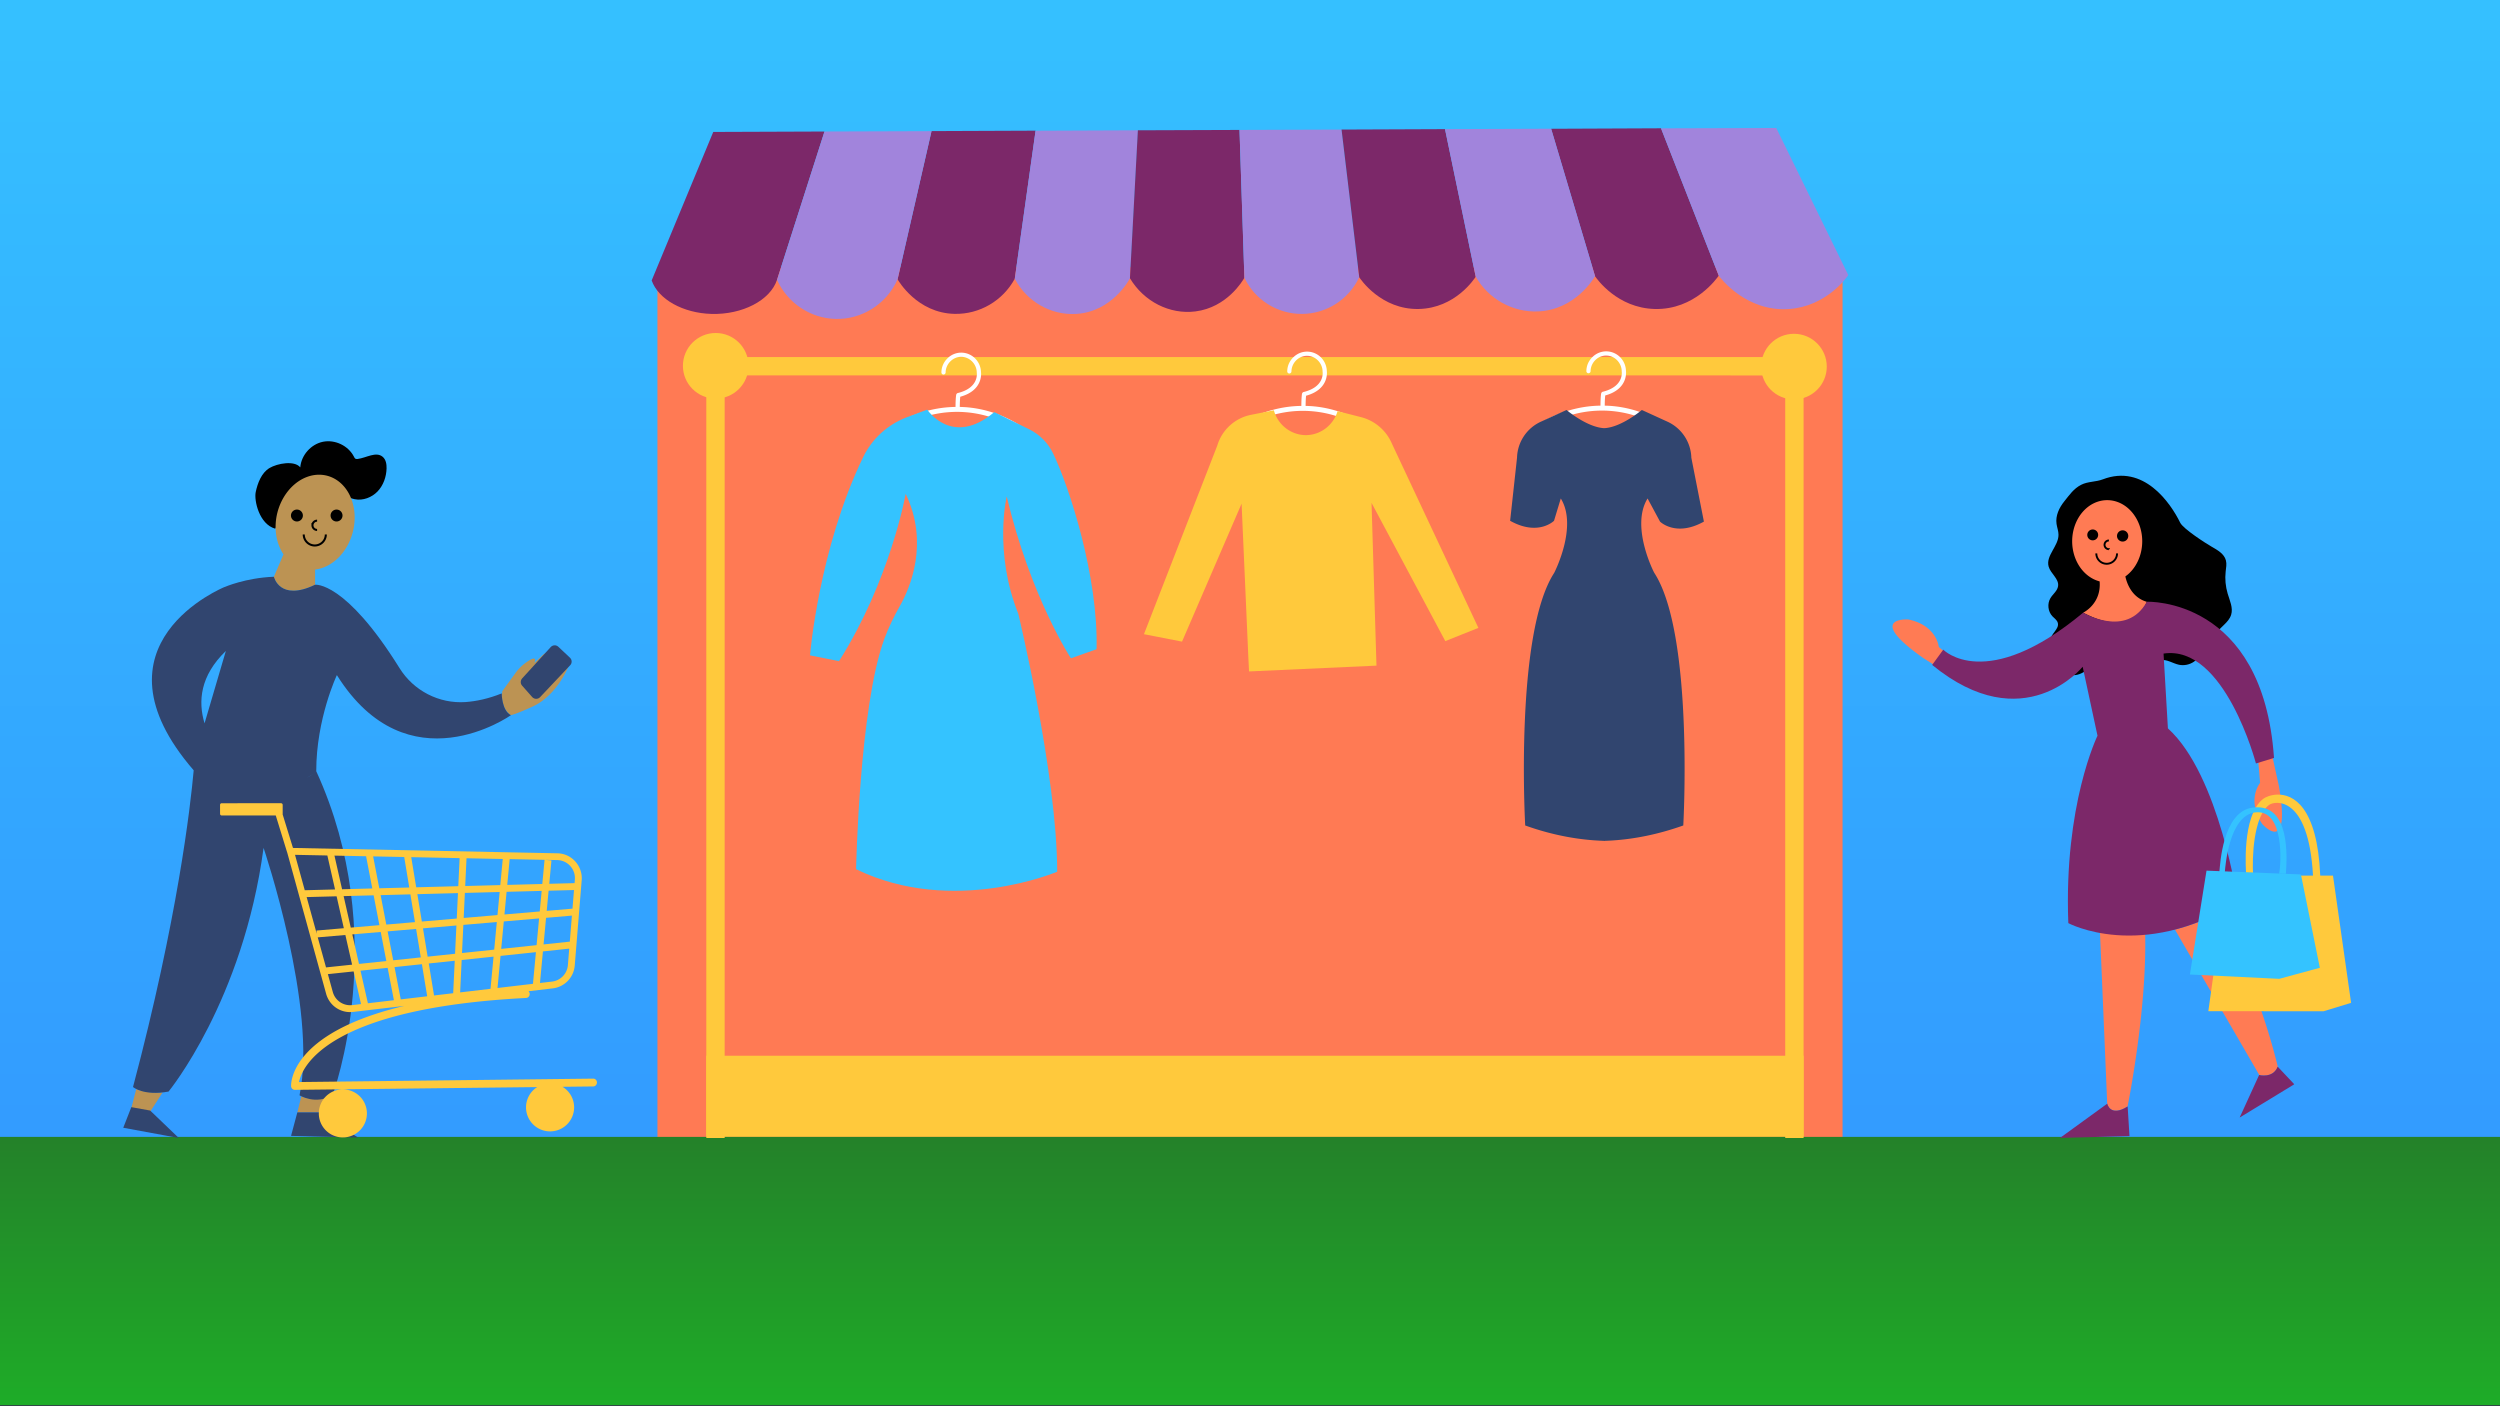 <svg xmlns="http://www.w3.org/2000/svg" width="1280" height="720" xmlns:v="https://vecta.io/nano"><rect width="100%" height="100%" fill="#333333" stroke="none"/><style><![CDATA[.B{fill:#ffc93c}.C{clip-path:none}.D{fill:#7c2869}.E{fill:#31456f}.F{fill:#a184dc}.G{stroke-miterlimit:10}]]></style><defs><clipPath ><path d="M0 0h708.12v398.41H0z" fill="none" stroke-width="0"/></clipPath><clipPath ><path d="M329.04 154.55c-9.4 2-22.98 1.14-38.17-7.37L286 158.21c5.98 8.16 28.93 17.46 46.29 13h0c1.46 7.54 3.83 16.5 7.66 25.59l-.2.35 30.39-4.09-2.19-6.5c-.01-.03-.02-.06-.03-.1h0c-2.11-6.05-4.35-11.98-6.69-17.83 0 0 9.88 2.67 29.46 20.13l7.42-9.02s-19.84-30.25-53.18-33.49l-15.89 8.28z" fill="none" stroke-width="0"/></clipPath><linearGradient id="C" gradientTransform="matrix(0,-292.175,-292.169,0,347191.34,-112661.66)" x1="-388.15" y1="1186.15" x2="-385.51" y2="1186.15" gradientUnits="userSpaceOnUse" spreadMethod="pad"><stop offset="0" stop-color="#3291ff"/><stop offset="1" stop-color="#35c2ff"/></linearGradient><linearGradient id="D" x1="638.348" y1="721.996" x2="638.348" y2="577.922" gradientUnits="userSpaceOnUse" spreadMethod="pad"><stop offset="0" stop-color="#1ead28"/><stop offset="1" stop-color="#248029"/></linearGradient></defs><path d="M0 0h1280v719.416H0z" fill="url(#C)" class="C"/><path d="M336.608 136.748h606.785v445.919H336.608z" fill="#ff7a54"/><path d="M361.626 540.53h561.811v41.553H361.626z" class="B"/><path d="M0 582.084h1279.998v137.332H0z" fill="url(#D)"/><g class="B"><path d="M361.626 182.819h561.811v9.402H361.626z"/><path d="M371.027 187.52v395.148h-9.402V187.52zm552.41 0v395.148h-9.402V187.52z"/></g><path d="M528.969 222.741c-5.625-4.777-17.625-13.021-34.625-14.27a96.88 96.88 0 0 0-2.937-.125c.031-2.904.156-4.465.25-5.214 11.344-3.091 10.75-11.491 10.625-12.521-.125-5.433-4.375-9.836-9.75-10.054a9.98 9.98 0 0 0-7.281 2.779c-2.062 1.936-3.219 4.528-3.25 7.338 0 .593.469 1.093 1.063 1.093.563 0 1.094-.468 1.094-1.062.031-2.217.969-4.278 2.563-5.808 1.594-1.499 3.625-2.28 5.719-2.186 4.156.156 7.594 3.747 7.656 7.994v.156c.062.312 1.094 7.744-9.687 10.367-.406.094-.687.406-.812.781-.031.156-.344 1.53-.375 6.339-17.375.219-30.187 8.15-35.156 11.803a1.29 1.29 0 0 0-.281 1.78 1.29 1.29 0 0 0 1.781.281c5.219-3.841 19.406-12.583 38.563-11.178 16.281 1.218 27.781 9.086 33.156 13.676a1.21 1.21 0 0 0 .813.312c.344 0 .719-.156.969-.437.5-.593.438-1.405-.094-1.842zm177.062-.526c-5.625-4.777-17.625-13.021-34.625-14.27a96.88 96.88 0 0 0-2.937-.125c.031-2.904.156-4.465.25-5.214 11.344-3.091 10.75-11.491 10.625-12.521-.125-5.433-4.375-9.836-9.75-10.054-2.687-.094-5.281.874-7.281 2.779-2.062 1.936-3.219 4.528-3.25 7.338 0 .593.469 1.093 1.063 1.093.563 0 1.094-.468 1.094-1.062.031-2.217.969-4.278 2.563-5.808 1.594-1.499 3.625-2.279 5.719-2.186 4.156.156 7.594 3.747 7.656 7.994v.156c.062.312 1.094 7.744-9.687 10.367-.406.094-.687.406-.812.781-.031.156-.344 1.53-.375 6.339-17.375.219-30.187 8.15-35.156 11.803a1.29 1.29 0 0 0-.281 1.78 1.29 1.29 0 0 0 1.781.281c5.219-3.841 19.406-12.584 38.563-11.178 16.281 1.218 27.781 9.086 33.156 13.676a1.21 1.21 0 0 0 .813.312c.344 0 .719-.156.969-.437.5-.593.438-1.374-.094-1.842zm153.156-.13c-5.625-4.777-17.625-13.021-34.625-14.27-1-.062-1.969-.094-2.937-.125.031-2.904.156-4.465.25-5.215 11.344-3.091 10.75-11.491 10.625-12.521-.125-5.433-4.375-9.836-9.75-10.054a9.98 9.98 0 0 0-7.281 2.779c-2.062 1.936-3.219 4.528-3.25 7.338 0 .593.469 1.093 1.063 1.093.563 0 1.094-.468 1.094-1.062.031-2.217.969-4.278 2.563-5.808 1.594-1.499 3.625-2.279 5.719-2.186 4.156.156 7.594 3.747 7.656 7.994v.156c.062.312 1.094 7.744-9.687 10.367-.406.094-.687.406-.812.781-.031.156-.344 1.53-.375 6.339-17.375.219-30.187 8.15-35.156 11.803a1.29 1.29 0 0 0-.281 1.78 1.29 1.29 0 0 0 1.781.281c5.219-3.841 19.406-12.584 38.563-11.178 16.281 1.218 27.781 9.086 33.156 13.676a1.21 1.21 0 0 0 .813.312 1.28 1.28 0 0 0 .969-.437c.531-.593.469-1.405-.094-1.842z" fill="#fff"/><path d="M843.562 255.215l6.368 11.842s8.063 8.056 22.469 0l-6.431-32.7a20.95 20.95 0 0 0-12.219-18.454l-13.125-5.995s-10.25 8.743-19.062 9.305h-.219-.219c-8.812-.593-19.062-9.305-19.062-9.305l-13.125 5.995a20.91 20.91 0 0 0-12.219 18.454l-3.53 32.286c14.406 8.056 22.469 0 22.469 0l3.468-11.428c8.906 14.394-3.375 38.094-3.375 38.094-20.344 31.318-14.844 129.332-14.844 129.332 14.938 5.339 28.469 7.494 40.25 7.869v.031h.219.219v-.031c1.287-.041 2.594-.103 3.922-.189 10.831-.7 23.022-2.951 36.328-7.679 0 0 5.5-98.014-14.844-129.332-.062 0-12.344-23.7-3.437-38.094z" class="E"/><path d="M652.219 210.069c2.094 7.713 9.188 12.958 16.938 12.708 7.188-.25 13.563-5.183 15.688-12.271l11.969 3.06c7.125 1.811 13 6.869 15.875 13.645l44.242 94.266-16.937 6.776-37.773-70.785 2.531 83.339-32.625 1.483-32.625 1.483-.355-7.244-3.458-78.655-30.494 70.638-19.5-3.809 37.588-96.68a22.62 22.62 0 0 1 17.125-15.612z" class="B"/><path d="M474.75 209.72s12.719 19.484 34.312 1.28l17.844 8.774c5.344 2.623 9.656 6.963 12.25 12.303 8.438 17.455 23.25 63.32 22.281 100.321l-13.125 4.652s-20.594-31.221-32.875-82.866c0 0-6.781 28.352 5.938 60.107 0 0 19.906 82.496 19.906 132.018 0 0-53.375 22.856-102.969-1.28 0 0 1.688-83.432 14.531-118.092 2.156-5.839 4.906-11.397 7.969-16.83 5.125-9.086 15.031-32.036 2.906-57.235 0 0-7.867 44.167-34.149 85.634l-14.844-2.966S419.219 280.913 442 233.92c4.531-9.336 12.531-16.58 22.25-20.265z" fill="#34c3ff"/><path d="M365.188 67.555l-31.531 76.032c3.406 9.711 16.094 16.736 30.656 17.142 15.688.437 30.031-6.901 33.5-17.423l24.313-75.97zm111.75-.437l-17.375 75.876c.406.718 10 17.298 29.188 17.704 12.75.281 24.687-6.682 30.812-17.985L530.219 66.9z" class="D"/><path d="M422.157 67.336l-24.312 75.97c5.375 11.865 17.031 19.64 29.906 19.984 13.594.375 26.219-7.65 31.812-20.265l17.375-75.876zm108.062-.406l-10.656 75.813c6.188 11.709 18.531 18.766 31.469 17.985 18.406-1.124 27.125-17.486 27.531-18.267l4.063-75.751z" class="F"/><path d="M582.594 66.712l-4.062 75.751c7.156 11.959 20.375 18.641 33.5 16.986 16.187-2.03 24.219-15.675 25.094-17.236l-2.5-75.688zm211.562-.781l22.5 75.501c1.031 1.499 11.469 16.268 30.531 16.768 20.563.562 32.063-15.987 32.813-17.08l-29.562-75.439z" class="D"/><path d="M850.437 65.712L880 141.151c.813 1.124 13.937 18.547 35.844 17.08 18.781-1.28 29.156-15.456 30.5-17.361l-36.906-75.345zm-215.812.812l2.5 75.688c5.406 11.366 16.969 18.61 29.563 18.516 12.531-.094 23.938-7.431 29.219-18.766l-9.062-75.626z" class="F"/><path d="M686.875 66.337l9.062 75.626c.594.906 11.188 16.674 30.5 16.237 18.563-.406 28.375-15.331 29.125-16.518l-15.719-75.564z" class="D"/><path d="M739.844 66.118l15.719 75.564c6.562 11.428 18.875 18.298 31.906 17.767 19.125-.78 28.688-17.111 29.219-18.048l-22.5-75.501z" class="F"/><path d="M154.545 263.53c.25-7.869 8.906-14.27 16.531-12.209 3.656.999 6.781 3.528 10.531 4.278 4.219.843 8.75-.905 11.719-3.997 2.969-3.122 4.469-7.463 4.594-11.74.062-2.154-.312-4.559-1.969-5.964-3.406-2.904-8.406.531-12.844 1.093-.312.031-.656.062-.969-.062-.5-.187-.75-.718-.969-1.187-2.875-5.558-9.656-8.805-15.812-7.556s-11.125 6.869-11.625 13.114c-2.937-3.685-11.75-2.061-15.781.344-4.062 2.435-6.062 7.681-7.031 12.303-.906 4.278 1.75 16.393 9.969 18.735.469.156 3.438-12.303 13.656-7.151z"/><path d="M164.541 243.097a19.937 24.606 14.193 0 0-22.537 19.441 19.937 24.606 14.193 0 0 3.15 21.282l-4.922 11.467s2.938 12.896 21.094 4.09v-7.767a19.937 24.606 14.193 0 0 19.344-19.338 19.937 24.606 14.193 0 0-13.316-28.727 19.937 24.606 14.193 0 0-2.812-.449zm118.697 90.122c-2.002.062-3.977.859-5.506 2.317l-4.125 3.966c1.563-4.278-2.437-1.717-5.312.5-1.594 1.249-3 2.716-4.187 4.34l-6.906 9.524c-1.187 9.086 4.406 12.303 4.375 12.303 2.938-.593 11.719-4.684 11.719-4.684 12.031-5.87 17.594-19.921 17.594-19.921.906-3.466-.875-5.714-3.125-7.119a8.03 8.03 0 0 0-4.525-1.224zM126.17 400.732c-.031 0-4.5 6.245-12.906 8.212l8.781 14.051s5.281 6.432 18.188-5.87c0 0 1.188-4.684-14.062-16.393zM69.764 557.574l-2.531 9.804 9.688 1.749 6.375-9.836c-.437.094-.812.125-1.187.156-3.187 0-6.406-.062-10.906-1.249-.562-.219-1.031-.406-1.437-.625zm98.594 2.5s-8.187 4.144-14.062 1.218l-2.062 8.261h11.438z" fill="#bc9353"/><path d="M169.26 263.948c0 1.689 1.37 3.055 3.051 3.055s3.056-1.374 3.056-3.055a3.06 3.06 0 0 0-3.056-3.051c-1.681 0-3.051 1.37-3.051 3.051m-20.289 0a3.06 3.06 0 0 0 3.056 3.055 3.06 3.06 0 0 0 3.051-3.055c0-1.681-1.37-3.051-3.051-3.051a3.06 3.06 0 0 0-3.056 3.051" class="C"/><path d="M166.819 273.64a5.65 5.65 0 0 1-5.65 5.649c-3.118 0-5.651-2.532-5.651-5.649m6.838-2.311c-1.316 0-2.374-1.067-2.374-2.375a2.38 2.38 0 0 1 2.374-2.374" class="C G" fill="none" stroke="#000" stroke-width="1.052"/><path d="M140.232 295.287c-14.641.593-25.188 5.263-25.211 5.273 0-.01 0-.019-.01-.027 0 0-71.92 29.069-15.842 93.871-1.667 18.611-8.183 75.871-31.064 162.14 0 0 5.281 4.684 18.188 2.342 0 0 38.125-46.275 48.656-124.774 0 0 27.812 82.152 18.406 126.678 0 0 8.5 5.277 17-.281 0 0 30.25-81.278-8.437-165.647 0-26.947 10.562-49.21 10.562-49.21 36.344 58.015 89.125 20.515 89.125 20.515-4.719-2.342-4.719-11.147-4.719-11.147-6.844 2.748-13.031 4.028-18.5 4.434-13.594.937-26.625-5.808-33.812-17.361-27.875-44.776-43.25-42.715-43.25-42.715-18.187 8.774-21.094-4.09-21.094-4.09zm-24.613 37.946c0 0-.012.148-.012.148l-10.877 36.974c-3.409-11.26-2.254-24.37 10.877-37.036 0 0 .012-.085.012-.086zm45.539 62.289c-.727.621-2.009 1.586-4.111 2.769 1.964-1.104 3.348-2.132 4.111-2.769zM67.232 566.857l-4.125 10.554 28.438 5.246-14.656-14.051zm85 2.697l-3.219 12.021 34.312.874-19.656-12.896z" class="E"/><path d="M113.513 411.255a.84.84 0 0 0-.844.843v4.59a.84.84 0 0 0 .844.843h27.678l5.813 18.879.025-.01 19.953 72.43c1.563 5.62 6.594 9.367 12.281 9.367a13.09 13.09 0 0 0 1.531-.094l26.232-3.091c-29.338 6.982-43.946 16.938-51.17 25.511-7.156 8.462-6.844 15.331-6.812 15.612.062 1.062.875 1.873 1.875 1.873l124.121-1.421a12.312 12.303 0 0 0-5.715 10.382 12.312 12.303 0 0 0 12.313 12.303 12.312 12.303 0 0 0 12.313-12.303 12.312 12.303 0 0 0-5.947-10.53l15.76-.179c1.063-.031 1.875-.937 1.875-2.03s-.844-1.967-1.875-1.967h-.031l-150.656 1.749c1.656-7.931 14.625-37.813 116.344-43.059 1.031-.062 1.843-.999 1.781-2.092-.015-.544-.24-1.009-.58-1.347l12.424-1.464a12.84 12.84 0 0 0 11.219-11.647l3.562-43.714c.281-3.528-.875-6.932-3.25-9.586s-5.656-4.154-9.219-4.215l-135.353-2.738-5.307-17.236a.82.82 0 0 0 .035-.228v-4.59a.84.84 0 0 0-.844-.843zm37.531 26.416l16.562.332 3.941 17.392-15.508.408zm20.201.404l16.514.33-.311.061 3.174 16.426-15.475.408zm19.801.396l15.916.318 2.576 15.603-15.338.406zm19.508.39l24.777.496-.685 14.373-21.545.568zm28.309.566l18.551.371-1.26 13.364-17.967.474zm22.092.443l17.865.357-1.156 12.369-17.953.472zm18.018.359l6.322.127a9.22 9.22 0 0 1 6.688 3.06c1.719 1.936 2.563 4.403 2.344 6.963l-.145 1.782-12.961.341 1.119-11.959zm14.92 15.47l-.775 9.526-13.193 1.128.965-10.312zm-16.561.437l-.984 10.523-18.065 1.546 1.094-11.596zm-21.512.566l-1.113 11.807-17.299 1.481.609-12.818zm-21.342.564l-.621 13.027-17.863 1.528-2.312-14.006zm-24.359.642l2.346 14.215-14.672 1.255-2.912-15.068zm-18.816.496l2.953 15.277-14.658 1.255-3.654-16.127zm-18.959.5l3.701 16.334-13.998 1.198.144 1.682-5.184-18.811zm120.482 9.887l-1.084 13.325-13.426 1.419 1.273-13.612zm-16.812 1.438l-1.279 13.684-18.111 1.914 1.324-14.053zm-21.643 1.85l-1.332 14.129-16.486 1.741.686-14.404zm-20.682 1.77l-.69 14.476-14.037 1.483-2.393-14.496zm-20.648 1.766l2.404 14.566-14.117 1.491-2.863-14.81zm-18.113 1.55l2.877 14.88-13.996 1.479-3.424-15.117zm-18.096 1.548l3.441 15.187-13.344 1.409-4.24-15.386zm114.617 6.983l-.685 8.431c-.344 4.372-3.75 7.931-8.125 8.431l-6.17.728 1.512-16.165zm-17.051 1.803l-1.516 16.207-18.147 2.139 1.549-16.432zm-21.697 2.293l-1.553 16.477-15.555 1.835.789-16.586zm-19.871 2.1l-.793 16.629-9.797 1.155-2.703-16.379zm-16.81 1.778l2.711 16.42-13.535 1.596L202 495.15zm-17.543 1.854l3.203 16.576-13.307 1.569-3.779-16.678zm-17.418 1.84l3.787 16.721-4.457.525c-4.562.531-8.781-2.311-10-6.745l-2.51-9.108zm-5.514 60.398a12.312 12.303 0 0 0-12.312 12.303 12.312 12.303 0 0 0 12.312 12.303 12.312 12.303 0 0 0 12.313-12.303 12.312 12.303 0 0 0-12.312-12.303z" class="B"/><path d="M267.326 347.369l14.656-16.081c1.031-1.124 2.781-1.187 3.875-.156l5.969 5.62c1.094 1.03 1.156 2.748.125 3.841l-15.437 16.362c-1.094 1.155-2.969 1.124-4.031-.062l-5.219-5.901c-.875-1.03-.844-2.592.062-3.622z" class="E"/><path d="M1140.575 303.974c-1.094-3.685-1.469-7.556-1.031-11.366.219-1.905.594-3.841.125-5.683-.875-3.403-4.344-5.308-7.375-7.057-3-1.717-14.5-9.118-16.031-12.24-5-10.21-18.75-30.194-39.625-22.201-3.562 1.374-7.656 1.03-11.062 2.779-3.875 1.967-6.031 5.214-8.687 8.524-2.562 3.185-4.562 7.307-3.937 11.522.281 1.873 1 3.685 1 5.558.031 5.808-6.594 10.648-5.062 16.237 1 3.653 5.406 6.276 4.844 10.054-.344 2.436-2.625 4.028-3.906 6.12-1.719 2.873-1.312 6.869 1 9.305 1 1.062 2.344 1.905 2.75 3.31.969 3.247-3.812 5.714-3.781 9.118.031 2.935 3.688 5.027 3.406 7.962-.281 3.06-2.906 4.746.406 7.119 1.844 1.311 4.688 2.311 6.938 2.592 6.25.781 9.688-5.402 15.5-6.214 3.625-.5 7.063 1.467 10.281 3.154s7.031 3.247 10.437 1.873c3.563-1.436 5.656-5.714 9.438-6.432 3.219-.593 6.219 1.655 9.406 2.342 2.625.562 5.469-.031 7.688-1.561 1.469-.999 2.594-2.404 3.813-3.685 1.625-1.717 4.438-3.247 5.656-5.246.938-1.53.781-3.497 1.656-5.09 2.063-3.778 6.625-5.745 7.938-10.054 1.063-3.497-.719-7.182-1.781-10.741z"/><path d="M1078.887 256.076a17.937 21.077 0 0 0-17.937 21.077 17.937 21.077 0 0 0 14.064 20.524c.951 11.578-8.439 16.008-8.439 16.008 26.156 13.864 32.594-5.558 32.594-5.558-7.633-2.223-10.179-9.3-10.988-12.986a17.937 21.077 0 0 0 8.644-17.989 17.937 21.077 0 0 0-17.937-21.077zm-102.73 61.07c-3.915 0-17.911 1.191 8.713 19.873l12.75 8.146 3.537-6.756-8.486-7.152s-.993-11.061-15.6-14.086c0 0-.355-.024-.914-.024zm187.355 70.386l-7.281 2.279.938 11.053s-7.125 8.524 1.063 20.983c0 0 14.938 17.049 8.531-19.547zm-31 82.277l-6.719 2.186c-4.187 1.624-8.25 2.935-12.125 3.934l-.094.031 43.156 74.408s7.125 1.905 9.5-4.278c-.062.031-12.375-54.019-33.719-76.282zm-57.406 5.683l3.781 89.552s1.438 7.119 10.437 1.436c0 0 9.938-48.679 9-88.459-9.469.281-17.312-.999-23.062-2.498z" fill="#ff7b54"/><path d="M1083.909 274.404c0 1.592 1.293 2.881 2.886 2.881a2.88 2.88 0 0 0 2.882-2.881c0-1.592-1.293-2.881-2.882-2.881s-2.886 1.289-2.886 2.881m-15.22-.531c0 1.537 1.245 2.786 2.783 2.786s2.783-1.248 2.783-2.786a2.78 2.78 0 0 0-2.783-2.782c-1.538 0-2.783 1.248-2.783 2.782" class="C"/><path d="M1083.93 283.34c0 2.926-2.367 5.307-5.308 5.307s-5.308-2.367-5.308-5.307m6.434-2.165a2.23 2.23 0 0 1-2.226-2.225 2.23 2.23 0 0 1 2.226-2.225" class="C G" fill="none" stroke="#000" stroke-width=".984"/><path d="M1099.199 308.096c-10.562 18.954-32.625 5.558-32.625 5.589-49.812 41.466-71.625 18.953-71.625 18.953l-5.687 7.806c46.937 38.375 77.062.937 77.062.937l7.594 35.315s-17.312 35.315-14.937 95.953c0 0 37 19.89 86.781-10.648.031 0-9.392-65.218-35.795-89.074l-2.236-38.291c31.312-4.746 47.312 56.267 47.312 56.267l9.25-2.841c-5.687-82.464-65.094-79.966-65.094-79.966zm66.969 238.025c-2.375 6.151-9.5 4.278-9.5 4.278l-9.969 21.795 27.969-17.049zm-87.25 18.953l-24.187 17.548 35.562-.937-.937-15.175c-9.031 5.652-10.437-1.436-10.437-1.436z" class="D"/><path d="M1165.834 406.837c-3.266.121-5.921 1.291-7.072 2.178-11.219 8.68-8.781 37.688-8.719 38.937l3.531-.219c-.5-7.931.031-29.726 8.313-35.69 2.718-1.935 20.084-5.149 22.373 36.252h-43.904l-9.687 69.444 58.875.031v.031l14.219-4.34-8.656-60.826-.625-4.34h-6.516c-1.52-35.271-13.809-41.767-22.131-41.459z" class="B"/><path d="M1155.299 413.327l-1.693.121c-15.836 1.822-16.917 30.003-17.252 32.583l-6.623-.265-8.5 53.176 45.633 2.213-.01.035 20.906-5.683-9.687-47.805-38.931-1.559c.209-2.265 2.082-28.333 15.275-30.165 15.469-2.123 13.438 26.728 12.531 31.193l3.438.125c.636-9.407 1.828-34.376-15.088-33.969z" fill="#34c3ff"/><g class="B"><circle cx="366.449" cy="187.288" r="16.794"/><circle cx="918.514" cy="187.697" r="16.794"/></g></svg>